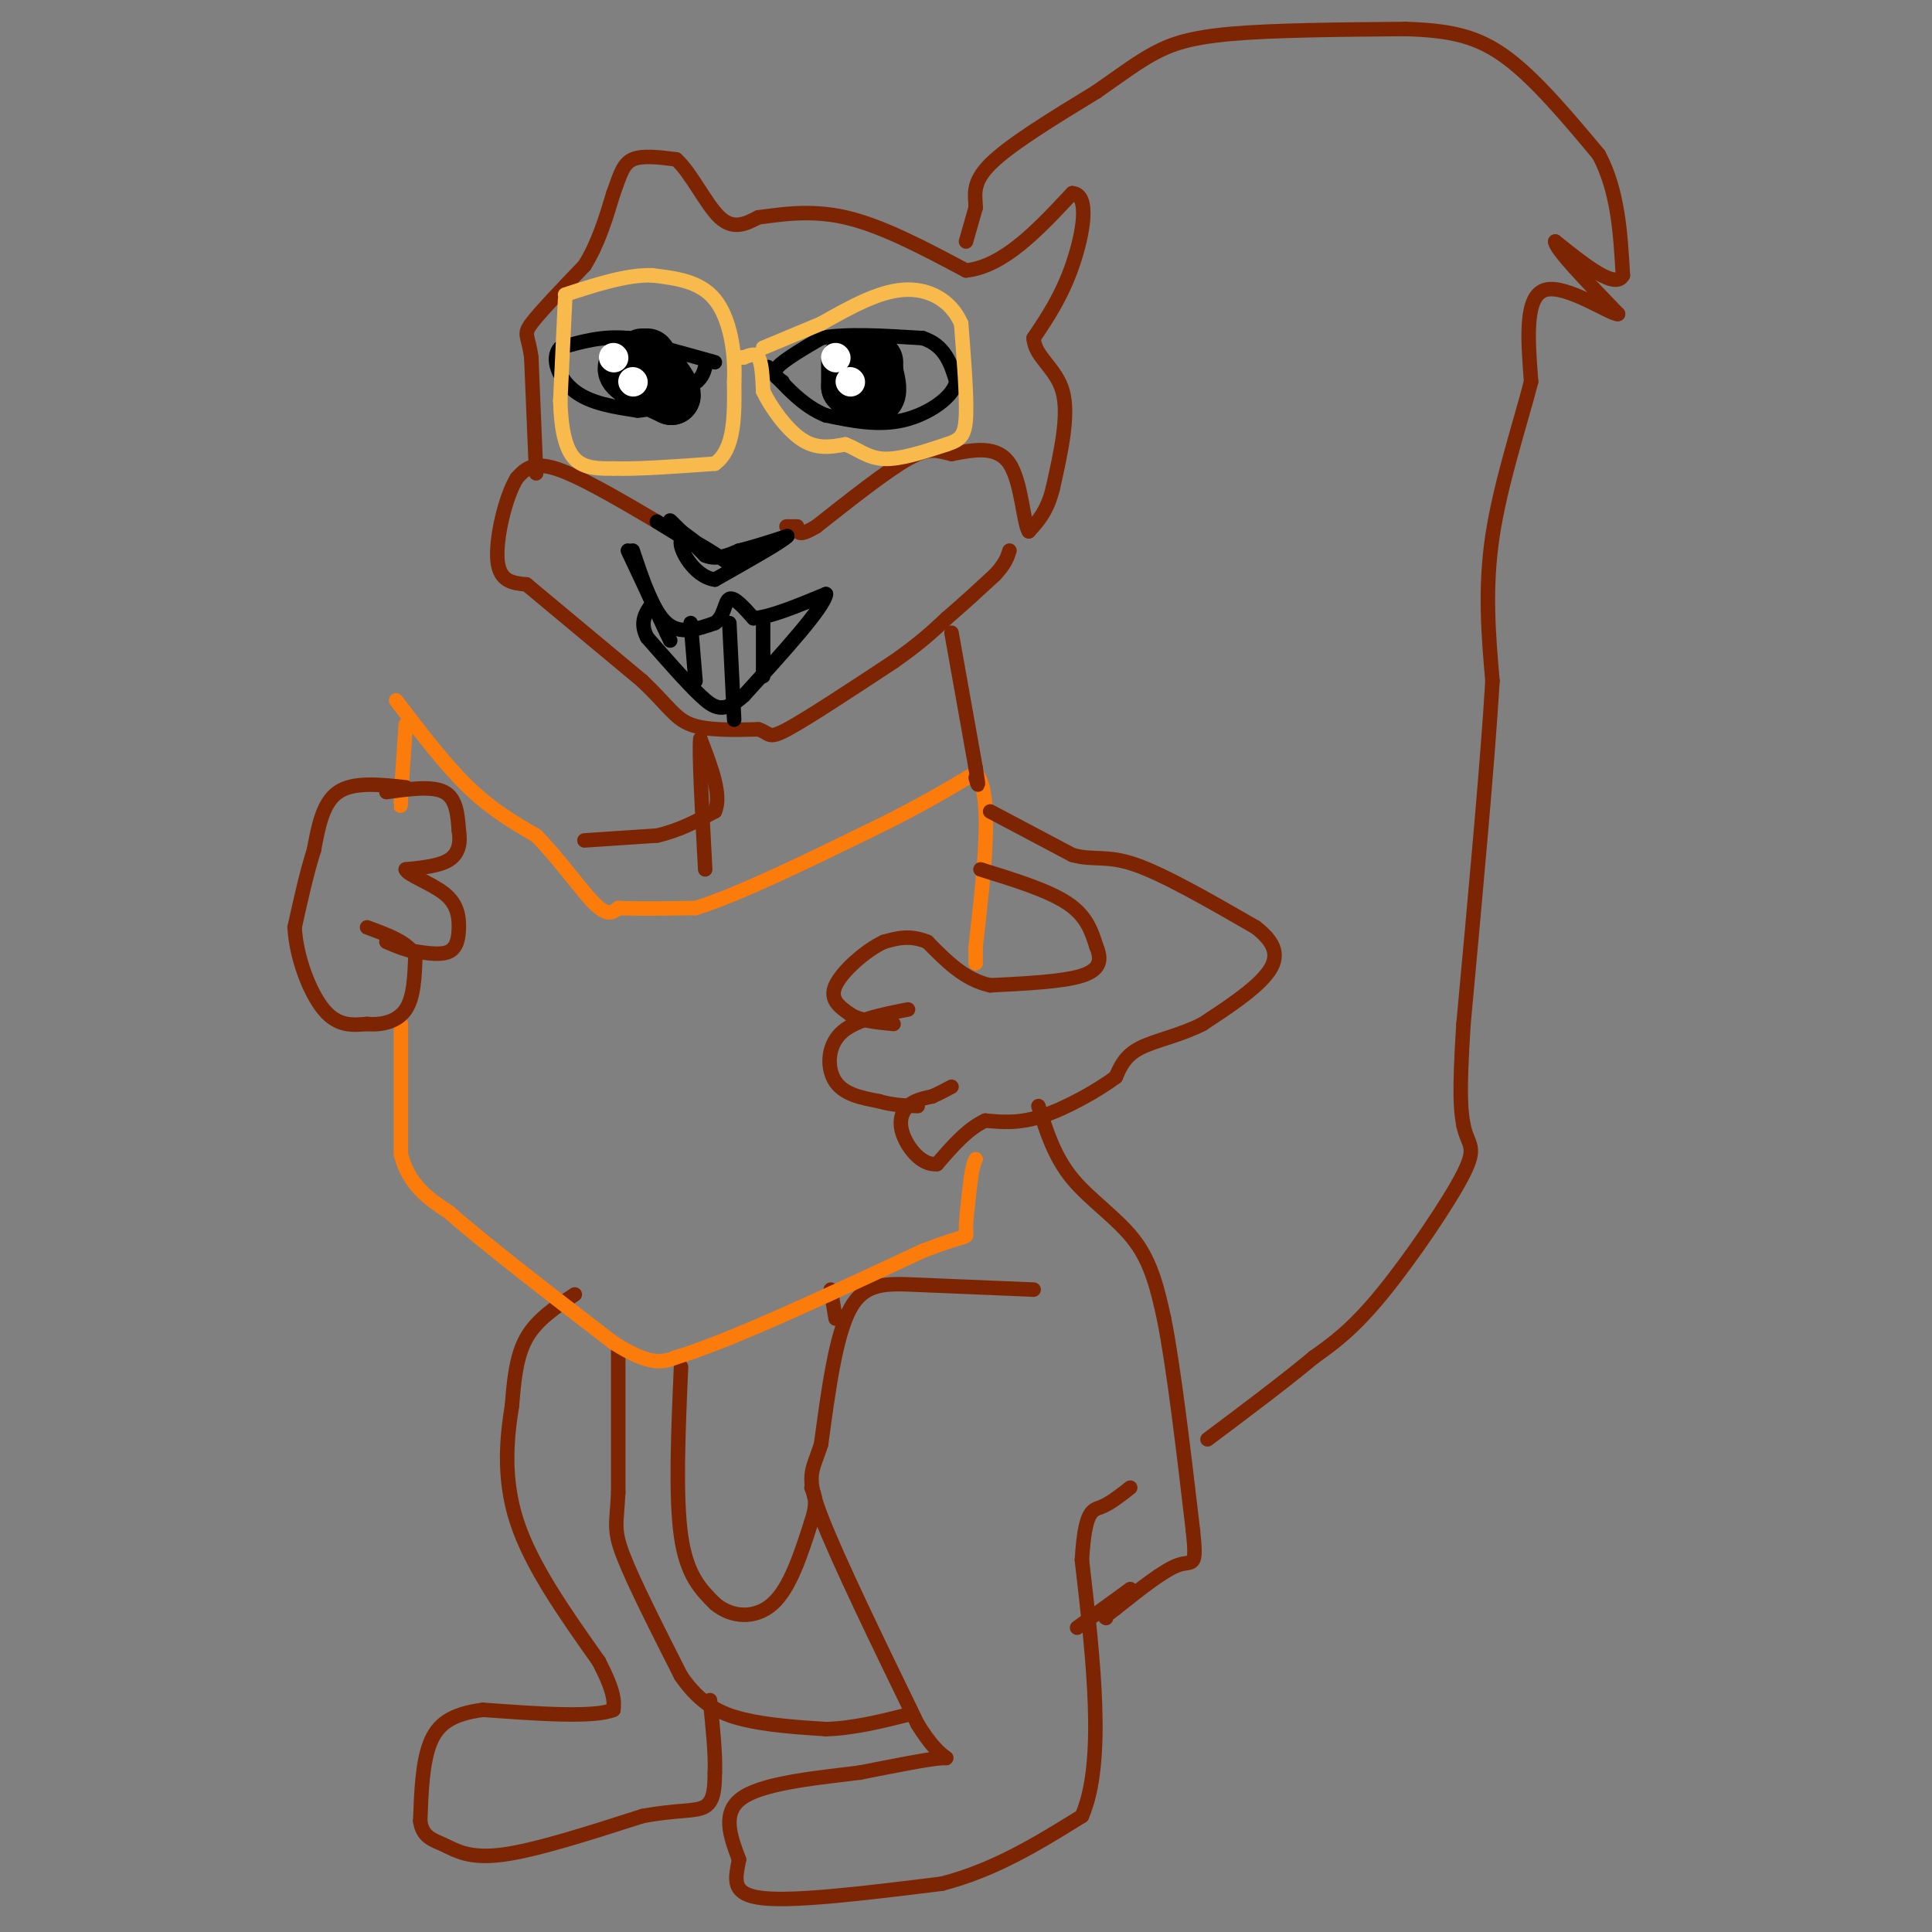 <svg viewBox='0 0 400 400' version='1.1' xmlns='http://www.w3.org/2000/svg' xmlns:xlink='http://www.w3.org/1999/xlink'><rect x="0" y="0" width="400" height="400" fill="#808080" stroke="none"/><g fill='none' stroke='#7D2502' stroke-width='3' stroke-linecap='round' stroke-linejoin='round'><path d='M111,98c0.000,0.000 -1.000,-24.000 -1,-24'/><path d='M110,74c-0.644,-4.756 -1.756,-4.644 0,-7c1.756,-2.356 6.378,-7.178 11,-12'/><path d='M121,55c2.833,-4.500 4.417,-9.750 6,-15'/><path d='M127,40c1.422,-3.889 1.978,-6.111 4,-7c2.022,-0.889 5.511,-0.444 9,0'/><path d='M140,33c3.044,2.667 6.156,9.333 9,12c2.844,2.667 5.422,1.333 8,0'/><path d='M157,45c4.133,-0.489 10.467,-1.711 18,0c7.533,1.711 16.267,6.356 25,11'/><path d='M200,56c7.833,-0.833 14.917,-8.417 22,-16'/><path d='M222,40c3.778,0.178 2.222,8.622 0,15c-2.222,6.378 -5.111,10.689 -8,15'/><path d='M214,70c0.178,3.889 4.622,6.111 6,11c1.378,4.889 -0.311,12.444 -2,20'/><path d='M218,101c-1.167,4.833 -3.083,6.917 -5,9'/><path d='M213,110c-1.133,-1.622 -1.467,-10.178 -4,-14c-2.533,-3.822 -7.267,-2.911 -12,-2'/><path d='M197,94c-3.022,-0.711 -4.578,-1.489 -9,1c-4.422,2.489 -11.711,8.244 -19,14'/><path d='M169,109c-3.833,2.333 -3.917,1.167 -4,0'/><path d='M165,109c-1.000,0.000 -1.500,0.000 -2,0'/><path d='M163,109c-0.333,0.000 -0.167,0.000 0,0'/><path d='M136,108c-8.083,-4.750 -16.167,-9.500 -21,-11c-4.833,-1.500 -6.417,0.250 -8,2'/><path d='M107,99c-2.400,3.867 -4.400,12.533 -4,17c0.400,4.467 3.200,4.733 6,5'/><path d='M109,121c5.000,4.167 14.500,12.083 24,20'/><path d='M133,141c5.333,5.067 6.667,7.733 10,9c3.333,1.267 8.667,1.133 14,1'/><path d='M157,151c2.533,0.778 1.867,2.222 6,0c4.133,-2.222 13.067,-8.111 22,-14'/><path d='M185,137c5.500,-3.833 8.250,-6.417 11,-9'/><path d='M196,128c3.500,-3.000 6.750,-6.000 10,-9'/><path d='M206,119c2.167,-2.333 2.583,-3.667 3,-5'/><path d='M200,50c0.000,0.000 2.000,-7.000 2,-7'/><path d='M202,43c0.000,-2.422 -1.000,-4.978 3,-9c4.000,-4.022 13.000,-9.511 22,-15'/><path d='M227,19c5.595,-3.905 8.583,-6.167 12,-8c3.417,-1.833 7.262,-3.238 16,-4c8.738,-0.762 22.369,-0.881 36,-1'/><path d='M291,6c9.422,0.289 14.978,1.511 21,6c6.022,4.489 12.511,12.244 19,20'/><path d='M331,32c4.000,7.500 4.500,16.250 5,25'/><path d='M336,57c-1.500,3.000 -7.750,-2.000 -14,-7'/><path d='M322,50c-0.167,1.333 6.417,8.167 13,15'/><path d='M335,65c-1.178,0.378 -10.622,-6.178 -15,-5c-4.378,1.178 -3.689,10.089 -3,19'/><path d='M317,79c-2.244,8.733 -6.356,21.067 -8,32c-1.644,10.933 -0.822,20.467 0,30'/><path d='M309,141c-1.000,16.833 -3.500,43.917 -6,71'/><path d='M303,212c-1.000,15.333 -0.500,18.167 0,21'/><path d='M303,233c0.845,4.179 2.958,4.125 0,10c-2.958,5.875 -10.988,17.679 -17,25c-6.012,7.321 -10.006,10.161 -14,13'/><path d='M272,281c-6.000,5.000 -14.000,11.000 -22,17'/><path d='M215,229c1.644,5.244 3.289,10.489 7,15c3.711,4.511 9.489,8.289 13,13c3.511,4.711 4.756,10.356 6,16'/><path d='M241,273c2.000,10.000 4.000,27.000 6,44'/><path d='M247,317c0.844,8.000 -0.044,6.000 -3,7c-2.956,1.000 -7.978,5.000 -13,9'/><path d='M231,333c-2.500,1.833 -2.250,1.917 -2,2'/><path d='M214,267c-8.711,-0.356 -17.422,-0.711 -24,-1c-6.578,-0.289 -11.022,-0.511 -14,5c-2.978,5.511 -4.489,16.756 -6,28'/><path d='M170,299c-1.822,5.778 -3.378,6.222 0,15c3.378,8.778 11.689,25.889 20,43'/><path d='M190,357c4.978,8.111 7.422,6.889 5,7c-2.422,0.111 -9.711,1.556 -17,3'/><path d='M178,367c-7.933,1.000 -19.267,2.000 -24,5c-4.733,3.000 -2.867,8.000 -1,13'/><path d='M153,385c-0.689,3.933 -1.911,7.267 5,8c6.911,0.733 21.956,-1.133 37,-3'/><path d='M195,390c11.000,-2.833 20.000,-8.417 29,-14'/><path d='M224,376c4.833,-11.167 2.417,-32.083 0,-53'/><path d='M224,323c0.622,-10.511 2.178,-10.289 4,-11c1.822,-0.711 3.911,-2.356 6,-4'/><path d='M234,329c0.000,0.000 -11.000,8.000 -11,8'/><path d='M128,279c0.000,0.000 0.000,30.000 0,30'/><path d='M128,309c-0.311,6.444 -1.089,7.556 1,13c2.089,5.444 7.044,15.222 12,25'/><path d='M141,347c4.000,5.800 8.000,7.800 13,9c5.000,1.200 11.000,1.600 17,2'/><path d='M171,358c5.667,-0.167 11.333,-1.583 17,-3'/><path d='M119,268c-3.917,2.583 -7.833,5.167 -10,9c-2.167,3.833 -2.583,8.917 -3,14'/><path d='M106,291c-1.000,6.222 -2.000,14.778 1,24c3.000,9.222 10.000,19.111 17,29'/><path d='M124,344c3.333,6.500 3.167,8.250 3,10'/><path d='M127,354c-4.000,1.667 -15.500,0.833 -27,0'/><path d='M100,354c-6.556,0.844 -9.444,2.956 -11,7c-1.556,4.044 -1.778,10.022 -2,16'/><path d='M87,377c0.452,3.393 2.583,3.875 5,5c2.417,1.125 5.119,2.893 12,2c6.881,-0.893 17.940,-4.446 29,-8'/><path d='M133,376c7.311,-1.378 11.089,-0.822 13,-2c1.911,-1.178 1.956,-4.089 2,-7'/><path d='M148,367c0.167,-3.667 -0.417,-9.333 -1,-15'/><path d='M141,283c-0.583,13.417 -1.167,26.833 0,35c1.167,8.167 4.083,11.083 7,14'/><path d='M148,332c3.400,2.933 8.400,3.267 12,0c3.600,-3.267 5.800,-10.133 8,-17'/><path d='M168,315c1.333,-4.000 0.667,-5.500 0,-7'/><path d='M172,267c0.000,0.000 1.000,6.000 1,6'/></g>
<g fill='none' stroke='#FB7B0B' stroke-width='3' stroke-linecap='round' stroke-linejoin='round'><path d='M82,145c5.083,6.667 10.167,13.333 15,18c4.833,4.667 9.417,7.333 14,10'/><path d='M111,173c4.622,4.622 9.178,11.178 12,14c2.822,2.822 3.911,1.911 5,1'/><path d='M128,188c3.500,0.167 9.750,0.083 16,0'/><path d='M144,188c8.667,-2.667 22.333,-9.333 36,-16'/><path d='M180,172c9.667,-4.667 15.833,-8.333 22,-12'/><path d='M202,160c3.667,4.000 1.833,20.000 0,36'/><path d='M202,196c0.000,6.000 0.000,3.000 0,0'/><path d='M84,150c0.000,0.000 -1.000,15.000 -1,15'/><path d='M83,165c-0.167,2.667 -0.083,1.833 0,1'/><path d='M83,212c0.000,0.000 0.000,27.000 0,27'/><path d='M83,239c1.667,6.500 5.833,9.250 10,12'/><path d='M93,251c7.333,6.500 20.667,16.750 34,27'/><path d='M127,278c7.833,5.000 10.417,4.000 13,3'/><path d='M140,281c10.667,-3.167 30.833,-12.583 51,-22'/><path d='M191,259c9.889,-3.822 9.111,-2.378 9,-4c-0.111,-1.622 0.444,-6.311 1,-11'/><path d='M201,244c0.333,-2.500 0.667,-3.250 1,-4'/></g>
<g fill='none' stroke='#7D2502' stroke-width='3' stroke-linecap='round' stroke-linejoin='round'><path d='M205,168c0.000,0.000 17.000,9.000 17,9'/><path d='M222,177c4.422,1.267 6.978,-0.067 13,2c6.022,2.067 15.511,7.533 25,13'/><path d='M260,192c4.911,3.800 4.689,6.800 2,10c-2.689,3.200 -7.844,6.600 -13,10'/><path d='M249,212c-4.689,2.400 -9.911,3.400 -13,5c-3.089,1.600 -4.044,3.800 -5,6'/><path d='M231,223c-3.578,2.667 -10.022,6.333 -15,8c-4.978,1.667 -8.489,1.333 -12,1'/><path d='M204,232c-3.667,1.667 -6.833,5.333 -10,9'/><path d='M194,241c-3.131,0.369 -5.958,-3.208 -7,-6c-1.042,-2.792 -0.298,-4.798 1,-6c1.298,-1.202 3.149,-1.601 5,-2'/><path d='M193,227c1.500,-0.667 2.750,-1.333 4,-2'/><path d='M188,209c-5.600,1.089 -11.200,2.178 -14,5c-2.800,2.822 -2.800,7.378 -1,10c1.800,2.622 5.400,3.311 9,4'/><path d='M182,228c2.833,0.833 5.417,0.917 8,1'/><path d='M203,180c7.000,2.167 14.000,4.333 18,7c4.000,2.667 5.000,5.833 6,9'/><path d='M227,196c1.111,2.644 0.889,4.756 -3,6c-3.889,1.244 -11.444,1.622 -19,2'/><path d='M205,204c-5.333,-1.167 -9.167,-5.083 -13,-9'/><path d='M192,195c-3.667,-1.500 -6.333,-0.750 -9,0'/><path d='M183,195c-3.756,1.733 -8.644,6.067 -10,9c-1.356,2.933 0.822,4.467 3,6'/><path d='M176,210c2.000,1.333 5.500,1.667 9,2'/><path d='M84,163c-5.417,-0.583 -10.833,-1.167 -14,1c-3.167,2.167 -4.083,7.083 -5,12'/><path d='M65,176c-1.500,4.667 -2.750,10.333 -4,16'/><path d='M61,192c0.311,6.133 3.089,13.467 6,17c2.911,3.533 5.956,3.267 9,3'/><path d='M76,212c3.089,0.289 6.311,-0.489 8,-3c1.689,-2.511 1.844,-6.756 2,-11'/><path d='M86,198c-1.333,-2.833 -5.667,-4.417 -10,-6'/><path d='M80,164c4.750,-0.667 9.500,-1.333 12,0c2.500,1.333 2.750,4.667 3,8'/><path d='M95,172c0.422,2.489 -0.022,4.711 -2,6c-1.978,1.289 -5.489,1.644 -9,2'/><path d='M84,180c0.228,1.097 5.298,2.841 8,5c2.702,2.159 3.035,4.735 3,7c-0.035,2.265 -0.439,4.219 -2,5c-1.561,0.781 -4.281,0.391 -7,0'/><path d='M86,197c-2.167,-0.333 -4.083,-1.167 -6,-2'/><path d='M121,174c0.000,0.000 15.000,-1.000 15,-1'/><path d='M136,173c4.500,-1.000 8.250,-3.000 12,-5'/><path d='M148,168c1.500,-3.333 -0.750,-9.167 -3,-15'/><path d='M145,153c-0.333,2.000 0.333,14.500 1,27'/><path d='M197,131c0.000,0.000 5.000,28.000 5,28'/><path d='M202,159c0.833,5.000 0.417,3.500 0,2'/></g>
<g fill='none' stroke='#000000' stroke-width='3' stroke-linecap='round' stroke-linejoin='round'><path d='M136,108c4.583,2.833 9.167,5.667 10,6c0.833,0.333 -2.083,-1.833 -5,-4'/><path d='M141,110c-1.533,-1.378 -2.867,-2.822 -2,-2c0.867,0.822 3.933,3.911 7,7'/><path d='M146,115c2.333,1.000 4.667,0.000 7,-1'/><path d='M153,114c2.833,-0.667 6.417,-1.833 10,-3'/><path d='M163,111c-0.833,1.000 -7.917,5.000 -15,9'/><path d='M148,120c-4.289,-0.556 -7.511,-6.444 -7,-8c0.511,-1.556 4.756,1.222 9,4'/><path d='M150,116c2.833,0.333 5.417,-0.833 8,-2'/><path d='M131,114c2.083,6.250 4.167,12.500 7,15c2.833,2.500 6.417,1.250 10,0'/><path d='M148,129c2.000,-1.289 2.000,-4.511 3,-5c1.000,-0.489 3.000,1.756 5,4'/><path d='M156,128c3.333,-0.167 9.167,-2.583 15,-5'/><path d='M171,123c-0.333,2.667 -8.667,11.833 -17,21'/><path d='M154,144c-4.156,3.800 -6.044,2.800 -9,0c-2.956,-2.800 -6.978,-7.400 -11,-12'/><path d='M134,132c-1.667,-3.167 -0.333,-5.083 1,-7'/><path d='M130,114c0.000,0.000 8.000,17.000 8,17'/><path d='M138,131c1.333,2.833 0.667,1.417 0,0'/><path d='M143,129c0.000,0.000 1.000,12.000 1,12'/><path d='M158,128c0.000,0.000 0.000,12.000 0,12'/><path d='M151,129c0.000,0.000 1.000,20.000 1,20'/><path d='M162,79c-1.167,-0.750 -2.333,-1.500 -1,-3c1.333,-1.500 5.167,-3.750 9,-6'/><path d='M170,70c5.000,-1.000 13.000,-0.500 21,0'/><path d='M191,70c4.667,1.500 5.833,5.250 7,9'/><path d='M198,79c-0.644,3.222 -5.756,6.778 -11,8c-5.244,1.222 -10.622,0.111 -16,-1'/><path d='M171,86c-4.667,-1.833 -8.333,-5.917 -12,-10'/><path d='M148,75c0.000,0.000 -18.000,-5.000 -18,-5'/><path d='M130,70c-5.333,-0.500 -9.667,0.750 -14,2'/><path d='M116,72c-2.089,2.133 -0.311,6.467 3,9c3.311,2.533 8.156,3.267 13,4'/><path d='M132,85c4.000,-0.167 7.500,-2.583 11,-5'/><path d='M143,80c2.333,-1.500 2.667,-2.750 3,-4'/></g>
<g fill='none' stroke='#F8BA4D' stroke-width='3' stroke-linecap='round' stroke-linejoin='round'><path d='M117,62c0.000,0.000 -1.000,21.000 -1,21'/><path d='M116,83c0.156,5.844 1.044,9.956 3,12c1.956,2.044 4.978,2.022 8,2'/><path d='M127,97c4.833,0.167 12.917,-0.417 21,-1'/><path d='M148,96c4.167,-3.000 4.083,-10.000 4,-17'/><path d='M152,79c0.311,-6.200 -0.911,-13.200 -4,-17c-3.089,-3.800 -8.044,-4.400 -13,-5'/><path d='M135,57c-5.167,-0.167 -11.583,1.917 -18,4'/><path d='M152,74c0.000,0.000 2.000,0.000 2,0'/><path d='M154,74c0.933,-0.311 2.267,-1.089 3,0c0.733,1.089 0.867,4.044 1,7'/><path d='M158,81c1.533,3.267 4.867,7.933 8,10c3.133,2.067 6.067,1.533 9,1'/><path d='M175,92c2.600,0.956 4.600,2.844 8,3c3.400,0.156 8.200,-1.422 13,-3'/><path d='M196,92c2.956,-0.956 3.844,-1.844 4,-6c0.156,-4.156 -0.422,-11.578 -1,-19'/><path d='M199,67c-2.067,-4.822 -6.733,-7.378 -12,-7c-5.267,0.378 -11.133,3.689 -17,7'/><path d='M170,67c-4.833,2.000 -8.417,3.500 -12,5'/></g>
<g fill='none' stroke='#000000' stroke-width='12' stroke-linecap='round' stroke-linejoin='round'><path d='M176,75c0.000,0.000 0.000,5.000 0,5'/><path d='M176,80c1.111,1.444 3.889,2.556 5,2c1.111,-0.556 0.556,-2.778 0,-5'/><path d='M181,77c0.000,-1.167 0.000,-1.583 0,-2'/><path d='M133,74c-2.000,0.833 -4.000,1.667 -3,3c1.000,1.333 5.000,3.167 9,5'/><path d='M139,82c0.667,-0.500 -2.167,-4.250 -5,-8'/></g>
<g fill='none' stroke='#FFFFFF' stroke-width='6' stroke-linecap='round' stroke-linejoin='round'><path d='M127,74c0.000,0.000 0.100,0.100 0.1,0.1'/><path d='M173,74c0.000,0.000 0.100,0.100 0.1,0.1'/><path d='M176,79c0.000,0.000 0.100,0.100 0.1,0.1'/><path d='M131,79c0.000,0.000 0.100,0.100 0.1,0.1'/></g>
</svg>